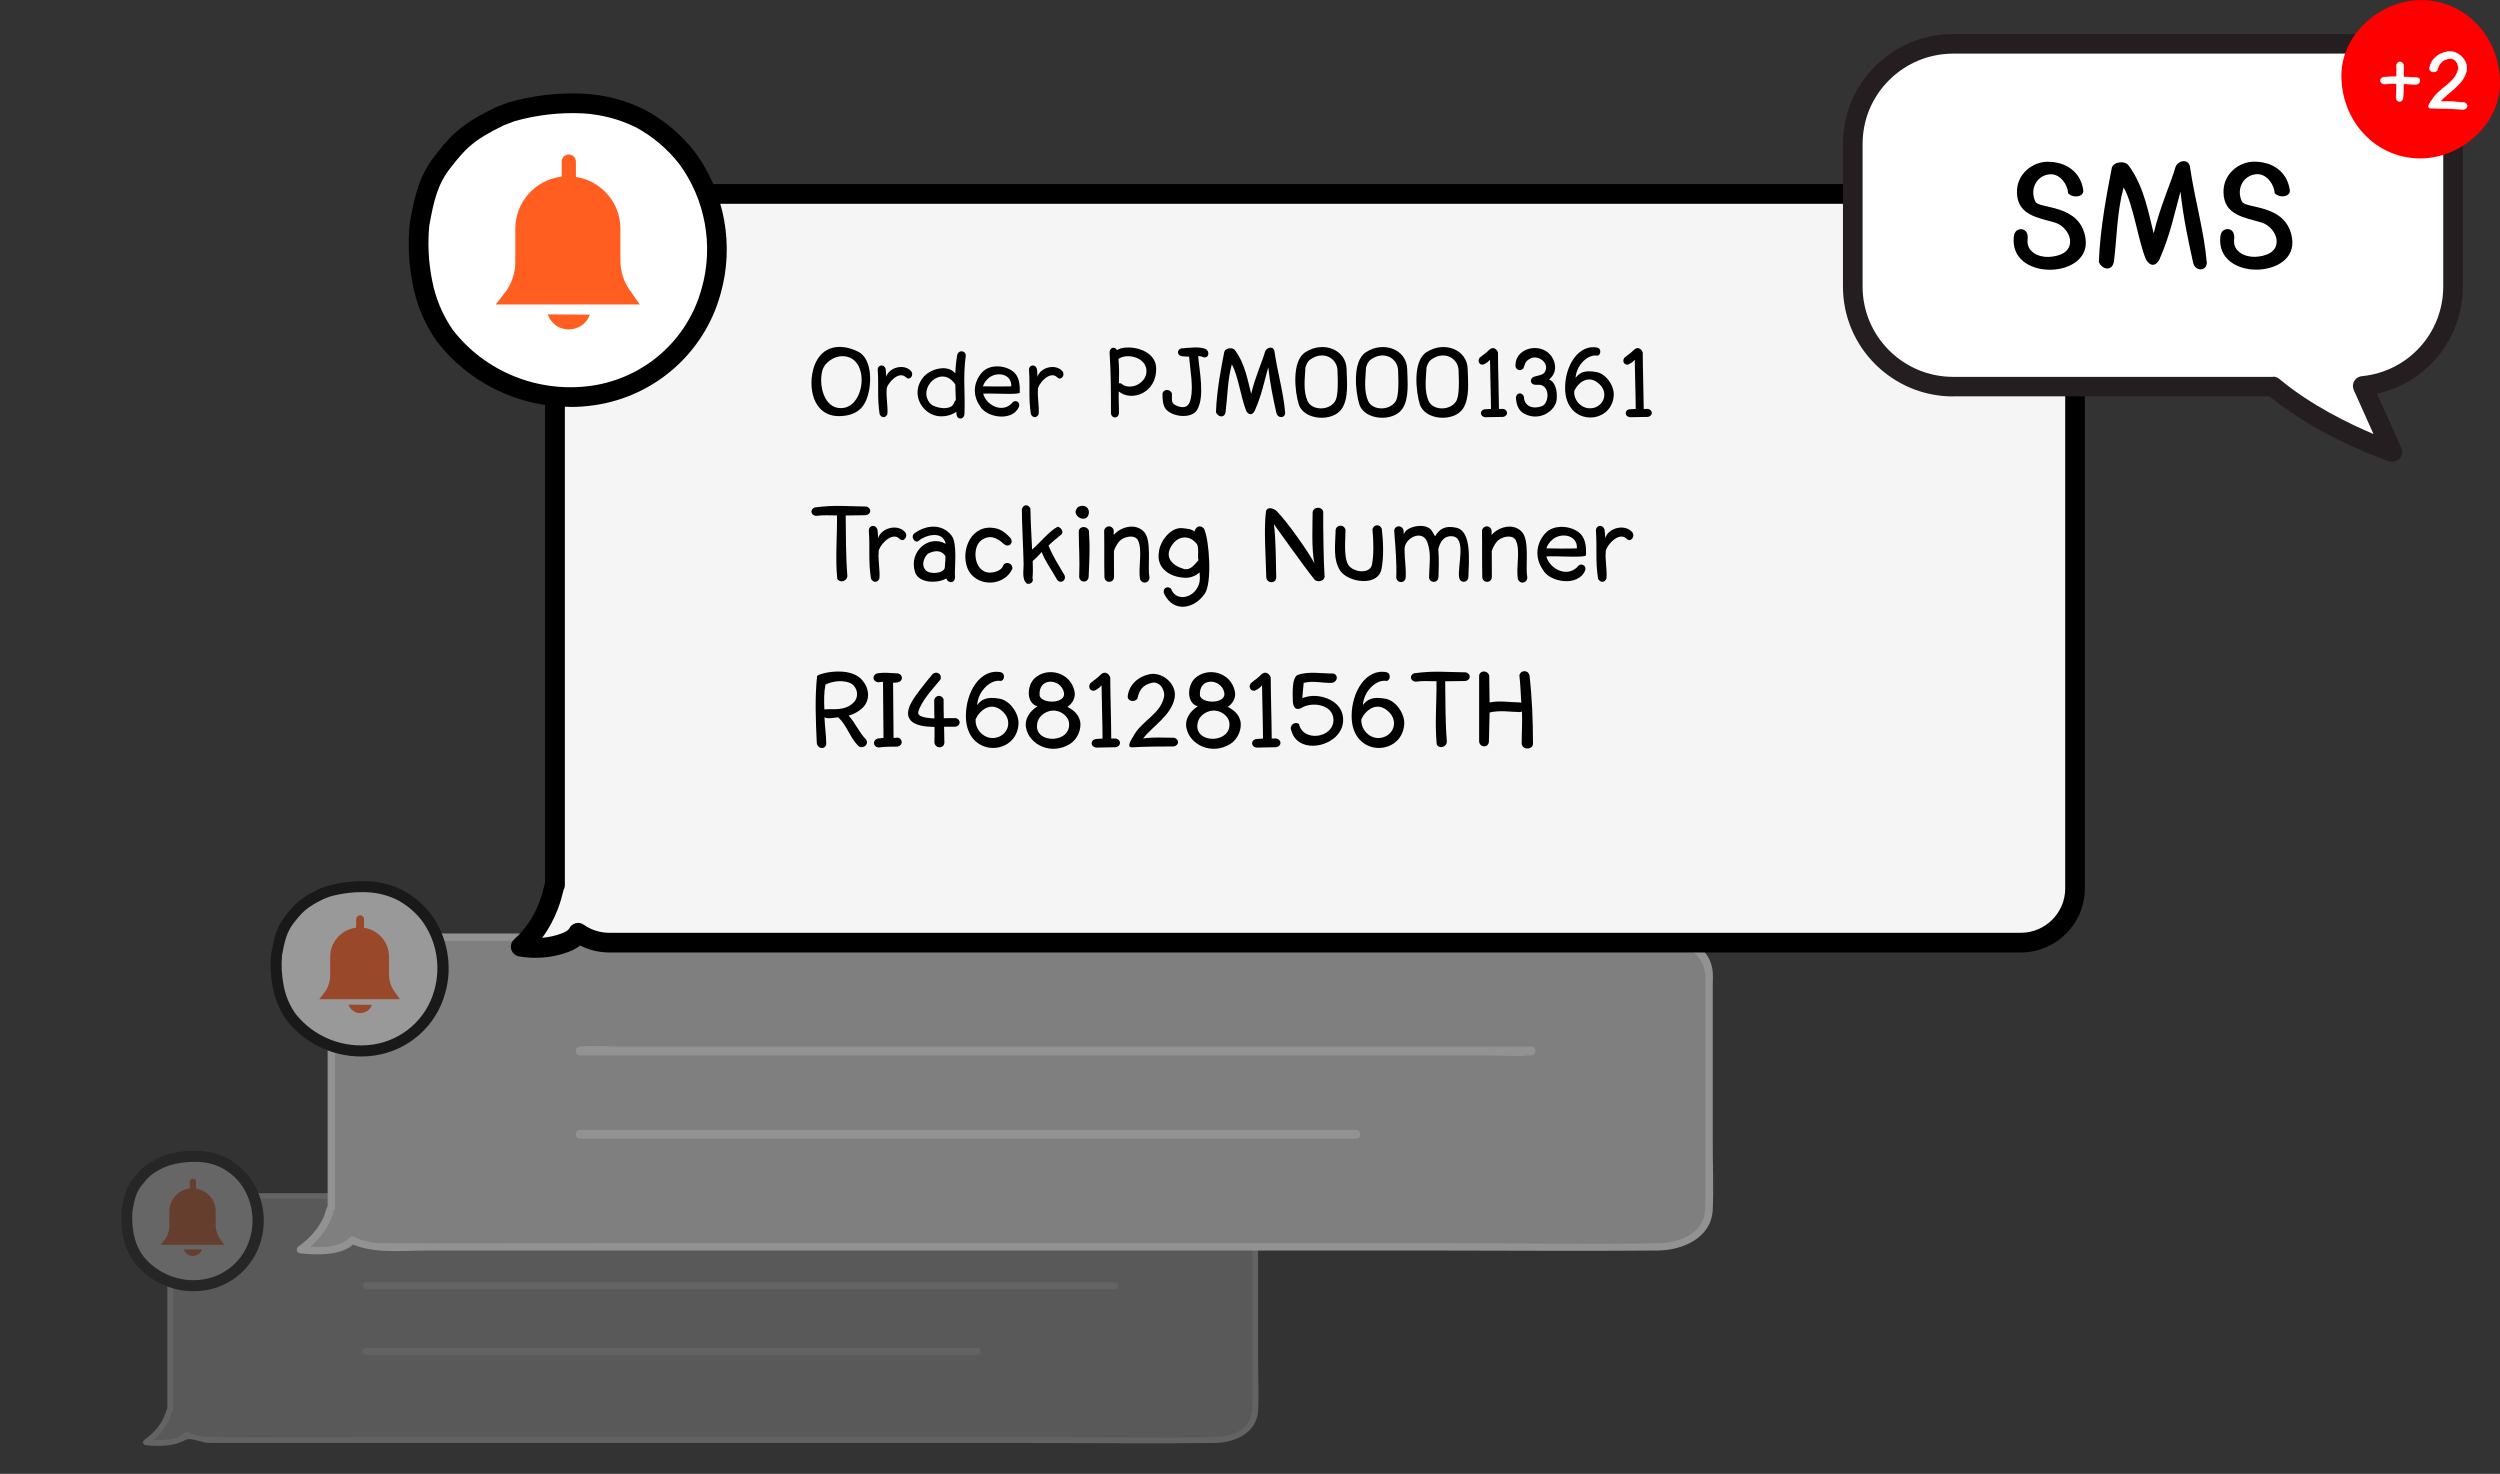 <svg width="268" height="158" viewBox="0 0 268 158" fill="none" xmlns="http://www.w3.org/2000/svg">
<rect x="0" y="0" width="268" height="158" fill="#333333" stroke="none"/>
<g clip-path="url(#clip0_4423_100743)">
<g opacity="0.5">
<g opacity="0.5">
<path d="M130.391 128.23H22.415C20.119 128.23 18.258 129.622 18.258 131.342V151.077C18.152 150.951 18.014 153.007 15.645 154.611C16.766 154.758 17.93 154.674 18.998 154.389C19.41 154.273 19.844 154.094 20.024 153.809C20.701 154.168 21.526 154.379 22.415 154.379H130.391C132.687 154.379 134.549 152.986 134.549 151.267V131.342C134.549 129.622 132.687 128.23 130.391 128.23Z" fill="#CCCCCC"/>
<path d="M130.391 127.914H23.071C22.034 127.914 21.008 127.966 20.045 128.431C17.877 129.464 17.94 131.268 17.94 133.293V151.077L18.257 150.761H18.236C18.131 150.761 18.014 150.824 17.961 150.919C17.792 151.204 17.739 151.563 17.602 151.858C17.147 152.892 16.396 153.683 15.486 154.337C15.221 154.527 15.327 154.896 15.645 154.927C16.882 155.054 18.363 155.064 19.527 154.537C19.876 154.379 19.95 154.273 20.288 154.273C20.934 154.273 21.717 154.664 22.415 154.685C22.521 154.685 22.616 154.685 22.722 154.685C23.526 154.685 24.33 154.685 25.134 154.685H35.818C47.899 154.685 59.969 154.685 72.05 154.685H110.398C116.999 154.685 123.61 154.769 130.222 154.685C132.338 154.664 134.729 153.63 134.866 151.246C134.972 149.347 134.866 147.407 134.866 145.508V132.344C134.866 131.69 134.919 131.004 134.686 130.382C134.041 128.652 132.073 127.977 130.391 127.914C129.989 127.903 129.989 128.525 130.391 128.547C132.274 128.61 134.168 129.517 134.242 131.584C134.274 132.376 134.242 133.177 134.242 133.968C134.242 136.932 134.242 139.896 134.242 142.86V150.371C134.242 151.32 134.242 152.164 133.491 152.913C132.645 153.757 131.449 154.01 130.296 154.052C124.404 154.221 118.48 154.052 112.577 154.052H40.843C34.76 154.052 28.667 154.136 22.573 154.052C21.738 154.041 20.944 153.894 20.172 153.524C20.045 153.461 19.897 153.472 19.791 153.577C18.818 154.537 16.882 154.411 15.634 154.284L15.793 154.875C16.618 154.273 17.348 153.598 17.855 152.712C18.014 152.427 18.162 152.143 18.279 151.837C18.321 151.731 18.384 151.605 18.405 151.489C18.48 151.13 18.564 151.394 18.247 151.373C18.416 151.383 18.564 151.214 18.564 151.056V137.228C18.564 135.308 18.469 133.357 18.564 131.426C18.67 129.253 20.881 128.536 22.743 128.525C28.984 128.473 35.215 128.525 41.456 128.525H124.086C126.033 128.525 128.17 128.768 130.116 128.525C130.201 128.515 130.296 128.525 130.391 128.525C130.793 128.525 130.793 127.893 130.391 127.893V127.914Z" fill="#F2F2F2"/>
<path d="M39.255 138.208H119.537C120.013 138.208 120.024 137.459 119.537 137.459H92.392C77.974 137.459 63.565 137.459 49.147 137.459H39.255C38.779 137.459 38.769 138.208 39.255 138.208Z" fill="#F2F2F2"/>
<path d="M39.255 145.244C46.618 145.244 53.981 145.244 61.344 145.244H104.738C105.214 145.244 105.224 144.495 104.738 144.495H39.255C38.779 144.495 38.769 145.244 39.255 145.244Z" fill="#F2F2F2"/>
<path d="M17.402 124.581C15.879 125.319 15.477 125.762 14.726 126.722C14.027 127.608 13.837 128.547 13.636 129.665C13.551 130.572 13.594 131.49 13.763 132.386C13.932 133.293 14.292 134.158 14.821 134.918C16.471 137.059 19.158 138.146 21.834 137.755C24.511 137.365 26.701 135.435 27.41 132.829C28.034 130.667 27.61 128.346 26.278 126.532C25.685 125.783 24.955 125.15 24.109 124.686C23.252 124.254 22.321 124.011 21.358 123.958C20.227 123.906 19.095 124.032 17.994 124.349L17.402 124.581Z" fill="white"/>
<path d="M20.755 138.42C18.269 138.42 15.888 137.27 14.344 135.276C13.752 134.411 13.36 133.483 13.18 132.492C13 131.542 12.947 130.572 13.043 129.602C13.275 128.283 13.498 127.313 14.259 126.353C15.095 125.287 15.56 124.813 17.147 124.043L17.793 123.8C18.998 123.463 20.194 123.325 21.389 123.378C22.437 123.431 23.442 123.695 24.372 124.169C25.303 124.686 26.097 125.361 26.742 126.173C28.181 128.125 28.646 130.677 27.98 132.987C27.208 135.804 24.827 137.913 21.918 138.335C21.527 138.388 21.146 138.42 20.755 138.42ZM17.634 125.119C16.238 125.804 15.909 126.163 15.18 127.081C14.587 127.829 14.407 128.631 14.206 129.76C14.132 130.561 14.175 131.426 14.333 132.27C14.492 133.104 14.809 133.884 15.296 134.58C16.798 136.521 19.284 137.523 21.728 137.165C24.172 136.806 26.171 135.044 26.816 132.671C27.387 130.699 26.996 128.536 25.779 126.891C25.25 126.205 24.584 125.646 23.812 125.214C23.05 124.823 22.204 124.602 21.326 124.56C20.257 124.507 19.189 124.633 18.163 124.929L17.644 125.129L17.634 125.119Z" fill="black"/>
<path d="M24.044 133.451L23.568 132.776C23.282 132.365 23.124 131.88 23.124 131.384V129.865C23.124 128.641 22.224 127.608 21.018 127.418V126.69C21.018 126.511 20.87 126.353 20.68 126.353C20.5 126.353 20.341 126.5 20.341 126.69V127.407C19.093 127.555 18.152 128.61 18.152 129.865V131.437C18.152 131.975 17.972 132.502 17.633 132.924L17.221 133.441H24.033L24.044 133.451Z" fill="#FF5E20"/>
<path d="M20.278 134.559C20.659 134.707 21.082 134.633 21.389 134.369C21.516 134.253 21.611 134.105 21.674 133.937H19.686C19.781 134.211 19.992 134.432 20.278 134.559Z" fill="#FF5E20"/>
</g>
<path d="M177.913 100.471H40.802C37.883 100.471 35.513 102.243 35.513 104.416V129.478C35.376 129.32 35.206 131.936 32.191 133.972C33.609 134.162 35.1 134.056 36.455 133.687C36.983 133.539 37.534 133.318 37.756 132.949C38.613 133.402 39.66 133.666 40.792 133.666H177.902C180.822 133.666 183.191 131.894 183.191 129.721V104.416C183.191 102.233 180.822 100.471 177.902 100.471H177.913Z" fill="#CCCCCC"/>
<path d="M177.914 100.07H41.755C40.444 100.07 39.174 100.112 37.937 100.661C36.329 101.378 35.197 102.718 35.123 104.5C35.091 105.302 35.123 106.114 35.123 106.916V129.468L35.63 129.078H35.609C35.482 129.035 35.303 129.078 35.218 129.172C34.943 129.499 34.879 130.027 34.721 130.407C34.139 131.736 33.176 132.78 32.002 133.613C31.663 133.856 31.801 134.309 32.203 134.362C33.948 134.552 36.752 134.647 38.053 133.223L37.566 133.286C39.968 134.436 43.067 134.056 45.67 134.056H153.339C161.453 134.056 169.578 134.13 177.702 134.056C180.378 134.035 183.467 132.706 183.605 129.679C183.711 127.274 183.605 124.848 183.605 122.432V105.861C183.605 105.154 183.679 104.384 183.531 103.688C182.991 101.188 180.209 100.123 177.924 100.06C177.406 100.049 177.406 100.84 177.924 100.861C180.273 100.925 182.748 102.106 182.811 104.69C182.833 105.661 182.811 106.631 182.811 107.602V128.571C182.811 129.721 182.854 130.734 181.997 131.672C180.939 132.843 179.331 133.233 177.808 133.265C170.35 133.434 162.86 133.265 155.402 133.265H64.341C56.566 133.265 48.79 133.339 41.015 133.265C39.947 133.265 38.931 133.065 37.968 132.601C37.81 132.527 37.609 132.527 37.482 132.664C36.339 133.909 33.726 133.729 32.203 133.571L32.404 134.32C33.451 133.571 34.361 132.706 35.017 131.599C35.228 131.24 35.408 130.871 35.556 130.48C35.609 130.343 35.747 130.122 35.736 129.974C35.715 129.531 36.106 130.08 35.408 129.869C35.662 129.942 35.916 129.742 35.916 129.478C35.916 123.55 35.916 117.633 35.916 111.705C35.916 109.321 35.831 106.926 35.916 104.543C36.011 101.811 38.878 100.872 41.216 100.872C49.129 100.84 57.042 100.872 64.965 100.872H169.948C172.487 100.872 175.057 100.998 177.596 100.872C177.702 100.872 177.808 100.872 177.924 100.872C178.442 100.872 178.442 100.07 177.924 100.07H177.914Z" fill="#F2F2F2"/>
<path d="M62.193 113.139H159.971C161.262 113.139 162.679 113.308 163.959 113.139C164.012 113.139 164.076 113.139 164.139 113.139C164.753 113.139 164.753 112.19 164.139 112.19H66.361C65.07 112.19 63.652 112.021 62.372 112.19C62.319 112.19 62.256 112.19 62.193 112.19C61.579 112.19 61.579 113.139 62.193 113.139Z" fill="#F2F2F2"/>
<path d="M62.193 122.073H145.351C145.965 122.073 145.965 121.124 145.351 121.124H62.193C61.579 121.124 61.579 122.073 62.193 122.073Z" fill="#F2F2F2"/>
<path d="M34.446 95.841C32.51 96.78 32.013 97.339 31.04 98.562C30.151 99.691 29.908 100.883 29.654 102.296C29.548 103.446 29.601 104.617 29.823 105.756C30.035 106.906 30.49 108.003 31.156 108.973C33.251 111.695 36.657 113.066 40.063 112.57C43.459 112.074 46.241 109.617 47.141 106.315C47.923 103.573 47.395 100.619 45.702 98.32C44.951 97.36 44.02 96.569 42.952 95.978C41.862 95.429 40.677 95.113 39.461 95.05C38.022 94.986 36.583 95.145 35.197 95.535L34.436 95.82L34.446 95.841Z" fill="white"/>
<path d="M38.698 113.255C35.588 113.255 32.615 111.821 30.69 109.321C29.949 108.256 29.473 107.095 29.241 105.851C29.008 104.659 28.955 103.435 29.071 102.233C29.357 100.598 29.632 99.385 30.584 98.193C31.557 96.959 32.118 96.315 34.191 95.303L34.234 95.281L34.995 94.997C36.498 94.575 37.989 94.395 39.502 94.469C40.814 94.533 42.062 94.87 43.226 95.461C44.389 96.104 45.373 96.938 46.177 97.961C47.975 100.397 48.557 103.583 47.721 106.473C46.759 109.996 43.786 112.623 40.158 113.15C39.671 113.224 39.184 113.255 38.709 113.255H38.698ZM34.678 96.379C32.848 97.275 32.414 97.771 31.504 98.921C30.732 99.902 30.499 100.935 30.235 102.391C30.14 103.446 30.193 104.553 30.404 105.629C30.605 106.716 31.018 107.718 31.642 108.625C33.588 111.146 36.794 112.433 39.967 111.979C43.13 111.515 45.722 109.237 46.558 106.157C47.288 103.604 46.791 100.809 45.214 98.678C44.527 97.792 43.659 97.054 42.654 96.505C41.66 95.999 40.56 95.714 39.428 95.651C38.042 95.587 36.677 95.746 35.355 96.115L34.678 96.379Z" fill="black"/>
<path d="M42.865 107.106L42.262 106.252C41.892 105.735 41.702 105.123 41.702 104.49V102.56C41.702 101.009 40.57 99.691 39.025 99.459V98.541C39.025 98.309 38.835 98.119 38.602 98.119C38.37 98.119 38.179 98.309 38.179 98.541V99.448C36.592 99.638 35.397 100.978 35.397 102.57V104.564C35.397 105.25 35.164 105.914 34.741 106.452L34.223 107.117H42.865V107.106Z" fill="#FF5E20"/>
<path d="M38.094 108.509C38.57 108.699 39.12 108.604 39.512 108.266C39.67 108.119 39.797 107.929 39.871 107.718L37.353 107.697C37.48 108.055 37.745 108.351 38.105 108.498L38.094 108.509Z" fill="#FF5E20"/>
</g>
<path d="M215.561 20.79H66.37C62.573 20.79 59.494 23.849 59.494 27.636V94.89C59.346 94.658 59.156 98.498 55.834 101.494C57.4 101.768 59.039 101.62 60.531 101.072C61.113 100.861 61.716 100.523 61.97 99.985C62.922 100.65 64.075 101.04 65.323 101.04H216.619C219.835 101.04 222.448 98.445 222.448 95.239V27.636C222.448 23.86 219.37 20.79 215.572 20.79H215.561Z" fill="#F5F5F5"/>
<path d="M57.389 102.675C56.807 102.675 56.225 102.622 55.644 102.527C55.242 102.454 54.924 102.169 54.808 101.778C54.692 101.388 54.808 100.977 55.115 100.703C57.463 98.593 58.087 95.998 58.32 95.028C58.352 94.901 58.384 94.764 58.426 94.627V27.636C58.426 23.279 61.991 19.735 66.36 19.735H215.561C219.941 19.735 223.495 23.279 223.495 27.636V95.249C223.495 99.025 220.406 102.105 216.609 102.105H65.323C64.223 102.105 63.165 101.852 62.192 101.357C61.843 101.641 61.409 101.873 60.891 102.063C59.769 102.475 58.574 102.675 57.389 102.675ZM60.404 95.418C60.404 95.418 60.394 95.481 60.383 95.523C60.193 96.336 59.674 98.435 58.119 100.534C58.817 100.471 59.505 100.323 60.171 100.08C60.7 99.89 60.954 99.679 61.018 99.542C61.155 99.257 61.398 99.057 61.705 98.973C62.012 98.888 62.329 98.952 62.583 99.131C63.387 99.701 64.339 99.996 65.323 99.996H216.619C219.253 99.996 221.39 97.865 221.39 95.249V27.636C221.39 24.45 218.777 21.845 215.572 21.845H66.371C63.155 21.845 60.552 24.44 60.552 27.636V94.891C60.552 95.08 60.499 95.27 60.404 95.418Z" fill="black"/>
<path d="M92.012 37.709C93.557 38.49 93.514 41.443 92.816 42.983C92.488 43.722 91.801 44.566 90.013 44.608C87.104 44.66 86.543 41.412 87.284 39.249C88.098 36.981 90.161 36.781 92.012 37.709ZM88.215 39.545C87.728 40.926 88.183 43.447 89.801 43.722C92.784 44.228 93.451 38.131 90.267 38.184C89.272 38.195 88.415 38.975 88.215 39.545Z" fill="black"/>
<path d="M95.049 41.791C94.985 42.551 95.186 43.468 95.133 44.376C94.964 44.819 94.509 44.84 94.297 44.407C94.022 42.603 94.213 41.401 94.096 39.734C94.012 39.112 94.773 38.954 94.943 39.566C94.996 39.903 94.974 40.061 94.996 40.399C95.302 39.376 96.931 38.943 97.683 39.798C98.01 40.241 97.513 40.842 97.122 40.452C96.307 39.629 94.964 41.285 95.049 41.781V41.791Z" fill="black"/>
<path d="M103.523 38.205C103.216 40.473 103.491 42.245 103.385 44.407C103.322 45.03 102.581 45.019 102.539 44.407C102.539 44.249 102.528 44.302 102.518 44.144C101.798 44.661 100.666 44.808 99.831 44.386C98.466 43.701 97.81 41.929 98.931 40.494C99.64 39.577 101.544 38.975 102.412 40.03C102.433 39.376 102.496 38.712 102.613 38.047C102.772 37.446 103.597 37.572 103.523 38.205ZM102.465 42.899C102.454 42.319 102.412 41.792 102.412 41.222C100.941 38.996 98.265 41.612 99.725 43.258C100.18 43.764 101.957 44.07 102.253 43.226C102.306 43.078 102.37 42.962 102.465 42.899Z" fill="black"/>
<path d="M105.279 39.924C106.104 38.964 107.934 39.154 108.738 39.945C109.341 40.526 109.32 41.443 109.32 42.076C109.309 42.361 106.337 42.129 105.395 42.203C105.712 43.405 107.363 44.312 108.442 43.268C108.759 42.741 109.447 43.057 109.214 43.648C108.484 45.241 105.702 44.755 105.046 43.521C104.242 42.361 104.337 40.979 105.279 39.914V39.924ZM105.384 41.412C105.384 41.412 105.395 41.412 105.406 41.412C106.009 41.433 107.638 41.443 108.41 41.412C108.41 41.348 108.399 41.106 108.378 41.032C108.124 39.977 106.749 39.914 106.019 40.494C105.67 40.779 105.458 41.095 105.374 41.422L105.384 41.412Z" fill="black"/>
<path d="M111.265 41.791C111.202 42.551 111.403 43.468 111.35 44.376C111.181 44.819 110.726 44.84 110.514 44.407C110.239 42.603 110.43 41.401 110.313 39.734C110.229 39.112 110.99 38.954 111.159 39.566C111.212 39.903 111.191 40.061 111.212 40.399C111.519 39.376 113.148 38.943 113.899 39.798C114.227 40.241 113.73 40.842 113.339 40.452C112.524 39.629 111.181 41.285 111.265 41.781V41.791Z" fill="black"/>
<path d="M119.74 37.541C120.597 36.887 123.887 37.256 123.94 39.471C124.003 42.171 121.274 43.089 119.93 41.961C119.899 42.794 119.962 43.448 119.952 44.27C119.92 44.893 119.169 44.925 119.095 44.302C119.095 41.992 119.095 39.946 118.947 37.826C118.915 37.256 119.507 37.077 119.74 37.53V37.541ZM119.952 41.085C120.015 41.085 120.1 41.085 120.184 41.106C121.062 41.929 122.903 41.159 122.903 39.777C122.903 38.311 120.819 37.804 119.899 38.48C119.983 39.418 119.973 40.146 119.952 41.085Z" fill="black"/>
<path d="M126.625 37.351C127.419 37.298 128.603 37.108 129.27 37.425C129.788 37.794 129.492 38.522 128.921 38.258C128.815 38.205 128.646 38.173 128.445 38.173C128.572 39.787 129.164 42.509 128.339 43.922C127.725 44.967 125.599 44.682 124.954 43.827C124.626 43.384 124.626 42.72 124.615 42.203C124.721 41.665 125.483 41.675 125.631 42.203C125.652 42.962 125.483 43.258 126.255 43.542C127.069 43.827 127.493 43.542 127.662 42.688C127.937 41.359 127.577 39.64 127.471 38.226C127.186 38.258 126.9 38.184 126.731 38.195C126.191 38.121 126.107 37.541 126.625 37.34V37.351Z" fill="black"/>
<path d="M133.587 44.017C133.068 42.794 132.719 40.209 132.053 39.059C131.587 40.737 131.598 42.467 131.386 44.133C131.302 44.819 130.625 44.776 130.35 44.207C130.424 41.844 130.953 39.197 131.249 37.688C131.418 37.266 132.19 37.214 132.402 37.562C133.513 39.038 133.809 41.064 134.126 42.224C134.549 40.399 135.396 38.553 135.607 37.72C135.724 37.277 136.443 37.024 136.612 37.604C136.951 39.946 137.585 42.055 137.765 44.218C137.818 44.84 136.972 44.903 136.824 44.249C136.443 42.551 136.147 41.085 135.956 39.365C135.533 40.884 135.237 42.403 134.496 44.059C134.084 44.755 133.661 44.207 133.587 44.028V44.017Z" fill="black"/>
<path d="M139.954 37.741C141.858 36.528 144.312 37.467 144.355 39.576C144.387 40.895 144.598 42.699 143.836 43.827C142.863 45.262 139.774 45.072 139.224 43.342C138.833 42.108 138.41 38.722 139.943 37.751L139.954 37.741ZM139.933 39.576C139.859 40.726 139.711 41.96 140.166 42.983C140.61 43.996 142.366 44.049 143.054 43.11C143.561 42.509 143.382 40.262 143.382 39.798C143.403 38.416 141.848 37.509 140.43 38.564C140.176 38.754 139.954 39.154 139.922 39.576H139.933Z" fill="black"/>
<path d="M146.45 37.741C148.354 36.528 150.809 37.467 150.851 39.576C150.883 40.895 151.094 42.699 150.333 43.827C149.359 45.262 146.27 45.072 145.72 43.342C145.329 42.108 144.906 38.722 146.44 37.751L146.45 37.741ZM146.429 39.576C146.355 40.726 146.207 41.96 146.662 42.983C147.106 43.996 148.862 44.049 149.55 43.11C150.057 42.509 149.878 40.262 149.878 39.798C149.899 38.416 148.344 37.509 146.926 38.564C146.672 38.754 146.45 39.154 146.418 39.576H146.429Z" fill="black"/>
<path d="M152.935 37.741C154.839 36.528 157.293 37.467 157.335 39.576C157.367 40.895 157.579 42.699 156.817 43.827C155.844 45.262 152.755 45.072 152.205 43.342C151.813 42.108 151.39 38.722 152.924 37.751L152.935 37.741ZM152.913 39.576C152.839 40.726 152.691 41.96 153.146 42.983C153.59 43.996 155.346 44.049 156.034 43.11C156.542 42.509 156.362 40.262 156.362 39.798C156.383 38.416 154.828 37.509 153.411 38.564C153.157 38.754 152.935 39.154 152.903 39.576H152.913Z" fill="black"/>
<path d="M159.251 43.87L159.833 43.838C159.822 42.034 159.748 40.367 159.727 38.564C159.388 38.912 159.621 38.712 159.208 38.986C158.764 39.302 158.309 38.849 158.595 38.374C159.187 37.868 159.156 37.984 159.706 37.446C160.065 37.161 160.446 37.382 160.584 37.794C160.594 39.893 160.668 41.739 160.689 43.838H161.176C161.705 43.986 161.673 44.587 161.144 44.692L159.208 44.724C158.584 44.639 158.616 43.891 159.24 43.87H159.251Z" fill="black"/>
<path d="M164.348 41.19C164.221 41.138 164.147 41.022 164.116 40.895C164.116 40.895 164.116 40.874 164.116 40.863C164.084 40.694 164.19 40.536 164.327 40.441C164.571 40.294 165.364 40.252 165.576 39.925C166.231 38.922 164.814 37.92 163.968 38.479C163.449 38.806 163.544 38.901 163.312 39.481C162.963 39.903 162.36 39.597 162.465 39.059C162.539 37.161 165.438 36.623 166.422 38.363C166.813 39.059 166.908 39.967 166.062 40.684C166.781 40.969 166.951 41.992 166.877 42.815C166.771 44.028 165.047 45.241 163.386 44.344C162.772 44.017 162.529 43.331 162.508 42.583C162.613 42.045 163.216 42.024 163.365 42.551C163.396 43.585 164.37 43.891 165.29 43.542C166.009 43.258 166.179 41.644 165.269 41.296C164.973 41.19 164.549 41.317 164.359 41.19H164.348Z" fill="black"/>
<path d="M171.205 38.121C170.274 37.962 169.005 39.049 168.899 40.515C169.322 39.956 169.84 39.65 171.131 39.882C172.168 40.062 173.067 41.359 172.993 42.403C172.781 45.578 167.82 45.747 167.778 41.633C167.756 39.207 169.227 36.855 171.237 37.266C171.766 37.414 171.544 38.184 171.205 38.121ZM170.718 43.753C171.924 43.532 172.443 42.15 171.491 41.211C170.274 40.009 169.121 41.095 168.761 41.907C168.656 42.92 169.608 43.954 170.718 43.743V43.753Z" fill="black"/>
<path d="M174.768 43.87L175.35 43.838C175.34 42.034 175.266 40.367 175.244 38.564C174.906 38.912 175.139 38.712 174.726 38.986C174.282 39.302 173.827 38.849 174.112 38.374C174.705 37.868 174.673 37.984 175.223 37.446C175.583 37.161 175.964 37.382 176.101 37.794C176.112 39.893 176.186 41.739 176.207 43.838H176.694C177.223 43.986 177.191 44.587 176.662 44.692L174.726 44.724C174.102 44.639 174.134 43.891 174.758 43.87H174.768Z" fill="black"/>
<path d="M87.358 54.396C89.527 54.111 90.701 54.28 92.88 54.301C93.452 54.47 93.42 55.113 92.838 55.23C91.96 55.23 91.526 55.261 90.659 55.261C90.691 57.455 90.659 59.544 90.839 61.727C90.817 62.318 90.013 62.56 89.749 62.022C89.537 59.776 89.749 57.508 89.728 55.251C88.786 55.261 88.416 55.187 87.475 55.303C86.893 55.23 86.798 54.597 87.358 54.386V54.396Z" fill="black"/>
<path d="M94.192 59.196C94.118 60.019 94.34 61.01 94.277 62.002C94.097 62.476 93.6 62.497 93.367 62.033C93.071 60.082 93.272 58.774 93.145 56.981C93.06 56.306 93.875 56.137 94.065 56.791C94.118 57.16 94.108 57.329 94.129 57.698C94.467 56.59 96.223 56.116 97.038 57.055C97.387 57.529 96.847 58.183 96.435 57.761C95.557 56.875 94.097 58.668 94.192 59.206V59.196Z" fill="black"/>
<path d="M98.012 57.181C99.218 56.295 100.931 56.063 102 57.402C102.656 58.225 102.317 60.757 102.37 61.864C102.402 62.518 101.63 62.603 101.45 62.001C100.593 62.55 98.477 62.581 98.086 61.316C97.398 59.09 99.588 57.276 101.386 58.299C101.037 56.791 99.175 57.413 98.541 57.919C98.16 58.373 97.536 57.582 98.012 57.181ZM101.365 59.628C101.016 59.111 100.477 58.89 99.546 59.312C99.27 59.438 98.636 60.409 99.197 61.094C99.63 61.622 101.132 61.495 101.28 60.873C101.291 60.514 101.365 59.987 101.355 59.628H101.365Z" fill="black"/>
<path d="M107.574 58.288C106.844 57.603 106.03 57.265 105.141 57.972C104.189 58.731 104.401 61.21 105.966 61.379C106.453 61.421 107.246 61.231 107.49 60.746L107.5 60.704C107.701 60.113 108.569 60.293 108.526 60.978C107.691 62.792 104.961 63.004 103.861 61.231C102.877 59.407 103.861 56.474 106.22 56.569C107.172 56.611 107.68 57.002 108.315 57.666C108.727 58.225 108.093 58.795 107.574 58.278V58.288Z" fill="black"/>
<path d="M110.461 54.597C110.483 56.031 110.578 57.466 110.641 58.911C111.466 58.215 112.503 56.896 113.392 56.464C113.899 56.611 114.037 57.17 113.709 57.35C113.392 57.624 112.693 58.162 112.408 58.489C112.873 59.67 113.466 60.546 114.132 61.696C114.323 62.339 113.55 62.645 113.254 62.033C112.736 61.084 112.048 60.198 111.667 59.175C111.371 59.523 111.054 59.85 110.705 60.145C110.726 60.757 110.747 61.358 110.684 61.97C110.821 62.286 110.578 62.645 110.123 62.582C109.509 62.191 109.742 61.147 109.731 60.472C109.689 58.499 109.562 56.58 109.541 54.618C109.657 54.038 110.303 54.006 110.472 54.575L110.461 54.597Z" fill="black"/>
<path d="M115.667 54.301C116.302 54.027 116.884 54.481 116.693 55.156C116.471 55.979 115.297 55.557 115.297 54.839C115.329 54.65 115.466 54.375 115.667 54.301ZM116.736 56.96C116.863 58.827 116.778 59.976 116.704 61.833C116.651 62.508 115.752 62.519 115.688 61.843C115.762 60.029 115.657 58.795 115.646 57.065C115.572 56.39 116.577 56.285 116.746 56.949L116.736 56.96Z" fill="black"/>
<path d="M119.413 59.048C119.413 59.966 119.413 60.925 119.423 61.854C119.391 62.529 118.482 62.56 118.397 61.896C118.355 60.187 118.397 58.573 118.365 56.875C118.482 56.295 119.222 56.263 119.391 56.833C119.391 57.044 119.391 57.149 119.391 57.35C120.142 56.485 121.666 56.042 122.597 56.97C123.517 57.856 122.999 60.683 123.21 61.78C123.327 62.444 122.523 62.729 122.226 62.117C121.973 60.873 122.523 59.037 121.994 57.93C121.676 57.255 120.396 57.487 119.92 58.109C119.709 58.394 119.539 58.7 119.413 59.059V59.048Z" fill="black"/>
<path d="M128.064 56.97C128.064 56.97 128.064 56.917 128.075 56.886C128.106 56.833 128.138 56.77 128.159 56.717C128.318 56.453 128.519 56.38 128.805 56.464C128.921 56.538 129.027 56.59 129.09 56.717C129.63 57.898 129.958 62.487 129.154 63.637C128.053 65.272 125.821 65.725 124.816 63.689C124.563 63.151 125.049 62.74 125.525 63.088C126.044 64.575 128.032 64.143 128.53 62.624C128.667 62.223 128.625 61.791 128.593 61.358C128.212 61.717 127.641 61.938 127.165 61.938C125.567 61.938 123.928 61.01 124.235 59.196C124.309 58.099 125.472 56.453 126.784 56.622C127.577 56.717 127.694 56.727 128.053 56.97H128.064ZM128.487 60.04C128.307 59.755 128.656 58.489 128.17 58.173C127.461 57.36 126.371 57.466 125.737 58.299C124.668 59.692 125.673 60.641 126.9 60.989C127.673 61.179 128.053 60.483 128.487 60.04Z" fill="black"/>
<path d="M140.897 62.107C139.765 60.704 136.771 56.474 136.56 56.189C136.771 57.635 136.782 60.514 136.813 61.906C136.782 62.581 135.83 62.581 135.745 61.906C135.713 60.082 135.459 56.632 135.713 54.829C135.819 54.259 136.57 54.481 136.898 54.829C138.083 56.052 140.23 59.122 140.907 60.377C140.579 59.006 140.706 55.989 140.717 54.881C140.833 54.301 141.69 54.27 141.849 54.839C141.838 56.59 141.881 60.208 141.997 61.801C141.976 62.328 141.193 62.455 140.897 62.117V62.107Z" fill="black"/>
<path d="M144.24 56.769C144.24 57.708 144.018 59.649 144.515 60.514C145.012 61.368 146.842 61.579 147.065 60.556C147.287 59.586 147.244 57.814 147.128 56.759C147.244 56.179 147.964 56.147 148.133 56.717C148.281 58.046 148.355 59.575 148.112 60.936C147.773 62.94 144.579 62.444 143.7 61.221C142.844 59.976 143.161 58.309 143.182 56.791C143.299 56.21 144.071 56.2 144.229 56.769H144.24Z" fill="black"/>
<path d="M154.185 58.9C154.28 59.944 154.227 61.126 154.206 61.854C154.174 62.529 153.275 62.56 153.19 61.896C153.211 60.62 153.465 59.333 153.01 58.13C152.482 56.675 150.514 57.687 150.567 58.921C150.567 60.071 150.736 60.651 150.694 61.875C150.662 62.55 149.784 62.581 149.678 61.927C149.742 60.303 149.594 58.742 149.467 57.012C149.382 56.337 150.271 56.189 150.461 56.843C150.493 57.054 150.461 57.107 150.482 57.318C150.651 56.39 152.947 55.957 153.508 56.928C153.624 57.117 153.74 57.297 153.846 57.487C154.312 56.696 154.915 56.316 156.099 56.569C157.792 56.917 157.464 60.103 157.411 61.843C157.379 62.518 156.501 62.55 156.417 61.885C156.226 60.736 157.242 57.624 155.676 57.487C154.671 57.402 154.312 58.309 154.185 58.89V58.9Z" fill="black"/>
<path d="M159.916 59.048C159.916 59.966 159.916 60.925 159.927 61.854C159.895 62.529 158.986 62.56 158.901 61.896C158.859 60.187 158.901 58.573 158.869 56.875C158.986 56.295 159.726 56.263 159.895 56.833C159.895 57.044 159.895 57.149 159.895 57.35C160.646 56.485 162.17 56.042 163.101 56.97C164.021 57.856 163.503 60.683 163.714 61.78C163.831 62.444 163.027 62.729 162.73 62.117C162.476 60.873 163.027 59.037 162.498 57.93C162.18 57.255 160.9 57.487 160.424 58.109C160.213 58.394 160.043 58.7 159.916 59.059V59.048Z" fill="black"/>
<path d="M165.652 57.181C166.54 56.147 168.529 56.348 169.397 57.202C170.052 57.835 170.031 58.826 170.021 59.512C170.01 59.828 166.784 59.575 165.768 59.649C166.117 60.957 167.894 61.928 169.069 60.809C169.418 60.24 170.158 60.588 169.904 61.21C169.111 62.93 166.096 62.413 165.398 61.073C164.53 59.818 164.626 58.32 165.652 57.17V57.181ZM165.768 58.784C165.768 58.784 165.779 58.784 165.789 58.784C166.434 58.805 168.212 58.826 169.047 58.784C169.047 58.71 169.037 58.447 169.016 58.383C168.741 57.244 167.249 57.17 166.466 57.803C166.085 58.12 165.863 58.457 165.768 58.805V58.784Z" fill="black"/>
<path d="M172.135 59.196C172.061 60.019 172.284 61.01 172.22 62.002C172.04 62.476 171.543 62.497 171.31 62.033C171.014 60.082 171.215 58.774 171.088 56.981C171.004 56.306 171.818 56.137 172.009 56.791C172.061 57.16 172.051 57.329 172.072 57.698C172.411 56.59 174.167 56.116 174.981 57.055C175.33 57.529 174.791 58.183 174.378 57.761C173.5 56.875 172.04 58.668 172.135 59.206V59.196Z" fill="black"/>
<path d="M89.833 76.895C89.473 76.927 88.701 77.096 88.383 76.895C88.426 77.929 88.553 78.678 88.574 79.711C88.542 80.386 87.643 80.323 87.558 79.648C87.453 77.212 87.336 74.912 87.59 72.486C87.643 72.212 90.922 71.368 92.319 72.792C93.207 73.699 93.387 75.102 92.35 75.988C91.938 76.347 91.43 76.589 90.975 76.716C91.684 77.486 92.086 78.509 92.826 79.258C93.228 79.806 92.446 80.408 91.97 79.922C91.102 79.036 90.785 77.76 89.875 76.916C89.875 76.916 89.865 76.916 89.854 76.906L89.833 76.895ZM88.489 73.393C88.32 74.248 88.331 75.123 88.373 76.051C89.314 75.956 90.499 76.252 91.462 75.355C92.224 74.648 91.843 73.499 91.092 73.203C90.023 72.781 88.807 73.203 88.489 73.393Z" fill="black"/>
<path d="M94.066 79.174C94.277 79.142 94.499 79.121 94.711 79.1L94.658 73.098C94.478 73.098 94.309 73.119 94.129 73.14C93.547 73.066 93.452 72.402 94.013 72.191C94.774 72.053 95.525 72.159 96.276 72.191C96.848 72.359 96.816 73.034 96.234 73.15C96.022 73.15 95.948 73.203 95.737 73.193L95.79 79.11L96.255 79.068C96.826 79.237 96.795 79.922 96.213 80.038C95.536 80.038 94.859 80.038 94.182 80.133C93.589 80.06 93.505 79.385 94.066 79.174Z" fill="black"/>
<path d="M101.154 74.996C101.154 75.672 101.154 76.336 101.175 76.99C101.63 76.99 102.063 76.98 102.465 76.98C103.037 77.148 103.005 77.792 102.423 77.908C102.021 77.908 101.608 77.908 101.206 77.908C101.217 78.425 101.228 79.089 101.238 79.606C101.206 80.281 100.265 80.281 100.17 79.606C100.17 79.079 100.201 78.446 100.18 77.929C99.281 77.908 98.033 77.823 97.546 77.127C96.848 76.167 98.117 74.627 98.678 73.878C99.091 73.319 99.546 72.792 99.979 72.254C100.445 71.885 101.027 72.286 100.815 72.845C100.106 73.731 98.752 75.123 98.445 76.315C98.255 76.959 99.789 76.98 100.17 77.022C100.149 76.378 100.149 75.703 100.149 75.049C100.265 74.469 100.995 74.438 101.164 75.007L101.154 74.996Z" fill="black"/>
<path d="M107.246 72.992C106.23 72.823 104.866 74.005 104.749 75.587C105.204 74.986 105.765 74.648 107.161 74.901C108.282 75.102 109.256 76.505 109.182 77.633C108.959 81.072 103.575 81.251 103.543 76.8C103.522 74.174 105.109 71.621 107.288 72.064C107.859 72.233 107.627 73.056 107.246 72.992ZM106.717 79.089C108.029 78.847 108.579 77.359 107.552 76.336C106.241 75.028 104.982 76.21 104.59 77.096C104.485 78.192 105.511 79.311 106.706 79.089H106.717Z" fill="black"/>
<path d="M115.784 77.264C115.964 78.171 115.519 79.226 114.715 79.743C112.737 80.988 110.367 79.88 109.997 78.045C109.807 77.053 110.389 76.252 111.214 75.714C110.008 75.397 110.04 73.509 110.928 72.697C112.272 71.463 114.768 72.032 115.191 74.132C115.329 74.775 114.969 75.418 114.43 75.777C114.472 75.798 114.525 75.819 114.567 75.851C115.128 76.178 115.604 76.568 115.773 77.275L115.784 77.264ZM112.779 76.178C111.986 76.262 111.161 76.853 111.161 77.855C111.161 79.764 114.842 79.648 114.599 77.486C114.504 76.684 113.573 76.094 112.779 76.178ZM111.446 74.596C111.732 75.492 114.345 75.45 114.049 74.216C113.71 72.718 111.267 72.549 111.446 74.596Z" fill="black"/>
<path d="M117.56 79.216L118.194 79.174C118.184 77.222 118.11 75.418 118.088 73.467C117.718 73.847 117.972 73.625 117.528 73.931C117.041 74.279 116.555 73.784 116.861 73.267C117.507 72.718 117.464 72.845 118.067 72.254C118.459 71.948 118.861 72.18 119.019 72.634C119.03 74.902 119.115 76.906 119.125 79.174H119.654C120.225 79.342 120.194 79.986 119.612 80.102L117.517 80.144C116.84 80.06 116.872 79.248 117.56 79.216Z" fill="black"/>
<path d="M121.442 79.026C122.31 77.264 124.351 76.642 124.774 74.744C124.944 73.984 124.319 72.982 123.452 73.204C122.479 73.436 122.119 73.995 121.929 74.902C121.548 75.366 120.786 75.134 120.903 74.554C121.061 73.425 121.96 72.539 123.24 72.275C124.605 71.99 126.245 73.351 125.906 74.881C125.525 76.727 123.547 77.845 122.542 79.163C123.759 78.994 124.647 79.089 125.875 79.089C126.446 79.258 126.414 79.902 125.832 80.018C124.404 80.018 122.838 80.028 121.389 80.112C120.67 80.155 121.315 79.258 121.432 79.016L121.442 79.026Z" fill="black"/>
<path d="M132.973 77.264C133.153 78.171 132.709 79.226 131.905 79.743C129.927 80.988 127.557 79.88 127.187 78.045C126.996 77.053 127.578 76.252 128.403 75.714C127.197 75.397 127.229 73.509 128.118 72.697C129.461 71.463 131.958 72.032 132.381 74.132C132.518 74.775 132.159 75.418 131.619 75.777C131.661 75.798 131.714 75.819 131.757 75.851C132.317 76.178 132.793 76.568 132.963 77.275L132.973 77.264ZM129.969 76.178C129.175 76.262 128.35 76.853 128.35 77.855C128.35 79.764 132.032 79.648 131.788 77.486C131.693 76.684 130.762 76.094 129.969 76.178ZM128.636 74.596C128.922 75.492 131.534 75.45 131.238 74.216C130.9 72.718 128.456 72.549 128.636 74.596Z" fill="black"/>
<path d="M134.761 79.216L135.395 79.174C135.385 77.222 135.311 75.418 135.29 73.467C134.919 73.847 135.173 73.625 134.729 73.931C134.242 74.279 133.756 73.784 134.063 73.267C134.708 72.718 134.666 72.845 135.269 72.254C135.66 71.948 136.062 72.18 136.221 72.634C136.231 74.902 136.316 76.906 136.326 79.174H136.855C137.427 79.342 137.395 79.986 136.813 80.102L134.718 80.144C134.041 80.06 134.073 79.248 134.761 79.216Z" fill="black"/>
<path d="M138.59 75.092C138.569 74.353 138.484 72.581 139.129 72.349C140.272 71.938 141.7 72.212 142.938 72.201C143.509 72.37 143.382 73.088 142.8 73.204C141.573 73.225 140.833 72.95 139.754 73.204C139.711 73.815 139.648 74.237 139.605 74.838C140.293 74.585 140.981 74.511 141.848 74.733C143.128 75.081 144.017 75.957 143.985 77.233C143.922 80.007 139.172 81.115 138.431 78.319C138.177 77.781 138.78 77.275 139.256 77.623C139.69 79.606 143.001 79.11 142.948 77.138C142.906 75.503 140.6 75.165 139.479 75.914C138.749 76.231 138.6 75.598 138.59 75.092Z" fill="black"/>
<path d="M148.597 72.992C147.582 72.823 146.217 74.005 146.101 75.587C146.556 74.986 147.116 74.648 148.513 74.901C149.634 75.102 150.607 76.505 150.533 77.633C150.311 81.072 144.926 81.251 144.895 76.8C144.874 74.174 146.46 71.621 148.64 72.064C149.211 72.233 148.978 73.056 148.597 72.992ZM148.068 79.089C149.38 78.847 149.93 77.359 148.904 76.336C147.592 75.028 146.333 76.21 145.942 77.096C145.836 78.192 146.862 79.311 148.058 79.089H148.068Z" fill="black"/>
<path d="M151.624 72.17C153.793 71.885 154.967 72.054 157.146 72.075C157.717 72.243 157.685 72.887 157.104 73.003C156.226 73.003 155.792 73.034 154.924 73.034C154.956 75.228 154.924 77.317 155.104 79.501C155.083 80.091 154.279 80.334 154.015 79.796C153.803 77.549 154.015 75.281 153.994 73.024C153.052 73.034 152.682 72.961 151.74 73.077C151.158 73.003 151.063 72.37 151.624 72.159V72.17Z" fill="black"/>
<path d="M163.958 72.36C164.243 74.838 164.328 77.233 164.338 79.733C164.307 80.408 163.207 80.408 163.122 79.733C163.122 78.552 163.207 77.454 163.154 76.273C163.101 76.294 163.037 76.315 162.963 76.336C161.81 76.315 160.805 76.115 159.684 76.379L159.61 79.501C159.578 80.176 158.647 80.176 158.562 79.501V72.402C158.679 71.822 159.483 71.853 159.642 72.423L159.684 75.303C160.837 75.081 161.8 75.292 162.974 75.303C163.016 75.324 163.048 75.324 163.08 75.345C163.016 74.311 162.995 73.436 162.879 72.402C162.995 71.822 163.788 71.79 163.947 72.36H163.958Z" fill="black"/>
<path d="M53.529 12.489C50.069 14.177 49.17 15.168 47.446 17.352C45.859 19.366 45.425 21.497 44.971 24.029C44.77 26.096 44.875 28.174 45.267 30.21C45.648 32.267 46.462 34.228 47.658 35.958C51.402 40.81 57.485 43.279 63.568 42.393C69.64 41.507 74.612 37.119 76.22 31.222C77.627 26.317 76.675 21.043 73.639 16.94C72.306 15.231 70.635 13.807 68.73 12.763C66.794 11.782 64.668 11.223 62.499 11.107C59.929 10.991 57.358 11.286 54.872 11.983L53.518 12.499L53.529 12.489Z" fill="white"/>
<path d="M61.134 43.617C55.58 43.617 50.259 41.053 46.821 36.591C45.499 34.682 44.642 32.615 44.229 30.4C43.817 28.269 43.711 26.096 43.923 23.923C44.441 21.012 44.928 18.839 46.62 16.698C48.355 14.483 49.36 13.343 53.063 11.54L53.147 11.498L54.501 10.981C57.178 10.221 59.865 9.915 62.552 10.042C64.889 10.168 67.132 10.759 69.216 11.814C71.29 12.953 73.056 14.451 74.484 16.286C77.7 20.643 78.726 26.328 77.245 31.507C75.521 37.804 70.221 42.488 63.726 43.437C62.858 43.564 61.991 43.627 61.134 43.627V43.617ZM53.951 13.46C50.682 15.052 49.889 15.959 48.281 18.006C46.895 19.767 46.483 21.603 46.017 24.208C45.837 26.085 45.932 28.069 46.313 30.009C46.673 31.94 47.424 33.743 48.535 35.357C52.015 39.861 57.728 42.171 63.43 41.349C69.089 40.526 73.712 36.444 75.214 30.938C76.526 26.37 75.616 21.37 72.802 17.563C71.565 15.98 70.02 14.662 68.232 13.681C66.445 12.784 64.487 12.268 62.456 12.152C60.002 12.036 57.548 12.32 55.178 12.985L53.962 13.449L53.951 13.46Z" fill="black"/>
<path d="M68.592 32.636L67.513 31.106C66.857 30.178 66.508 29.081 66.508 27.953V24.514C66.508 21.74 64.477 19.387 61.737 18.965V17.32C61.737 16.898 61.399 16.561 60.975 16.561C60.552 16.561 60.214 16.898 60.214 17.32V18.934C57.379 19.271 55.242 21.666 55.242 24.514V28.079C55.242 29.303 54.829 30.495 54.068 31.454L53.137 32.636H68.592Z" fill="#FF5E20"/>
<path d="M60.056 35.136C60.912 35.484 61.886 35.315 62.584 34.703C62.88 34.44 63.092 34.102 63.229 33.733L58.723 33.701C58.945 34.345 59.431 34.872 60.056 35.146V35.136Z" fill="#FF5E20"/>
<path d="M209.361 4.704H252.215C258.15 4.694 262.963 9.483 262.974 15.411V30.716C262.974 36.275 258.732 40.853 253.294 41.38L256.457 48.447C256.457 48.447 249.126 46 243.668 41.433H209.372C203.437 41.443 198.624 36.644 198.613 30.727V15.421C198.613 9.504 203.416 4.704 209.351 4.694L209.361 4.704Z" fill="white"/>
<path d="M256.458 49.502C256.341 49.502 256.236 49.481 256.119 49.45C255.813 49.355 248.788 46.981 243.287 42.488H209.372V42.498C202.866 42.498 197.566 37.224 197.566 30.727V15.421C197.566 12.278 198.783 9.325 201.015 7.099C203.247 4.873 206.209 3.65 209.362 3.65H252.216V3.639C255.368 3.639 258.33 4.863 260.562 7.088C262.794 9.314 264.022 12.268 264.022 15.411V30.706C264.022 36.307 260.16 41.022 254.818 42.203L257.421 48.015C257.59 48.395 257.516 48.848 257.241 49.154C257.04 49.376 256.754 49.502 256.458 49.502ZM243.668 40.378C243.922 40.378 244.155 40.463 244.345 40.621C247.72 43.448 251.888 45.452 254.437 46.528L252.322 41.802C252.184 41.496 252.205 41.138 252.375 40.842C252.544 40.547 252.851 40.357 253.189 40.325C258.161 39.84 261.916 35.705 261.916 30.706V15.411C261.916 12.827 260.901 10.4 259.071 8.576C257.241 6.751 254.808 5.749 252.216 5.749H209.362C206.77 5.759 204.337 6.772 202.507 8.597C200.677 10.422 199.672 12.848 199.672 15.432V30.737C199.672 36.064 204.03 40.399 209.372 40.399H243.668V40.378Z" fill="#251E20"/>
<path d="M259.017 16.972C263.46 17.225 267.946 13.565 267.999 8.977C268.051 4.367 264.74 0.285 259.98 0.021C255.537 -0.232 251.052 3.428 250.999 8.017C250.946 12.626 254.257 16.708 259.017 16.972Z" fill="#FF0000"/>
<path d="M255.494 8.28C255.971 8.238 256.447 8.228 256.923 8.228C256.923 7.764 256.965 7.563 256.923 7.088C256.88 6.561 257.536 6.456 257.653 6.983C257.695 7.5 257.653 7.742 257.653 8.249C258.033 8.249 258.404 8.291 258.848 8.312C259.165 8.333 259.44 8.323 259.398 8.713C259.303 9.05 259.038 9.061 258.742 9.04C258.478 9.019 258.213 9.008 257.653 8.977C257.653 9.483 257.621 9.979 257.6 10.485C257.547 11.012 256.901 11.002 256.87 10.485C256.891 9.979 256.912 9.472 256.923 8.966C256.468 8.966 256.013 8.966 255.558 9.008C255.103 8.924 255.061 8.418 255.505 8.28H255.494Z" fill="white" stroke="white" stroke-width="0.06" stroke-miterlimit="10"/>
<path d="M260.698 10.749C261.46 9.409 263.079 9.008 263.502 7.542C263.671 6.951 263.227 6.15 262.528 6.276C261.756 6.414 261.449 6.846 261.259 7.542C260.942 7.89 260.349 7.669 260.466 7.226C260.635 6.34 261.386 5.696 262.401 5.538C263.491 5.369 264.708 6.519 264.38 7.7C263.999 9.124 262.391 9.926 261.545 10.907C262.507 10.833 263.205 10.939 264.168 10.991C264.612 11.15 264.56 11.656 264.094 11.719C262.973 11.656 261.746 11.603 260.603 11.593C260.032 11.593 260.582 10.918 260.688 10.738L260.698 10.749Z" fill="white" stroke="white" stroke-width="0.06" stroke-miterlimit="10"/>
<path d="M221.707 20.717C221.655 19.799 220.872 18.66 219.835 18.681C218.428 18.723 217.529 20.168 218.185 21.603C218.566 22.447 223.009 21.803 223.569 25.569C224.204 29.788 215.9 30.189 215.857 25.811C215.857 25.221 215.931 24.651 216.598 24.567C217.211 24.546 217.434 25.063 217.36 25.685C217.211 26.993 218.544 27.594 219.634 27.541C220.702 27.489 222.025 27.077 221.908 25.738C221.856 25.01 221.168 24.134 220.353 23.881C218.523 23.333 216.249 23.101 216.217 20.622C216.185 18.597 217.931 17.352 219.475 17.341C221.57 17.331 223.009 18.491 223.305 20.263C223.538 21.075 222.31 21.329 221.707 20.727V20.717Z" fill="black"/>
<path d="M230.044 27.805C229.23 25.896 228.69 21.877 227.653 20.094C226.934 22.7 226.945 25.4 226.617 27.995C226.479 29.06 225.421 28.997 224.998 28.111C225.114 24.44 225.94 20.305 226.394 17.953C226.648 17.288 227.854 17.215 228.193 17.753C229.917 20.052 230.383 23.206 230.88 25.01C231.536 22.172 232.847 19.293 233.186 17.985C233.366 17.288 234.498 16.898 234.752 17.805C235.281 21.455 236.275 24.735 236.561 28.1C236.635 29.081 235.323 29.166 235.101 28.153C234.519 25.516 234.043 23.227 233.747 20.548C233.091 22.921 232.625 25.273 231.472 27.858C230.827 28.933 230.182 28.09 230.055 27.805H230.044Z" fill="black"/>
<path d="M243.848 20.706C243.795 19.788 243.012 18.649 241.976 18.67C240.569 18.712 239.669 20.157 240.325 21.592C240.706 22.436 245.149 21.793 245.71 25.558C246.345 29.777 238.04 30.178 237.998 25.801C237.998 25.21 238.072 24.64 238.739 24.556C239.352 24.535 239.574 25.052 239.5 25.674C239.352 26.982 240.685 27.583 241.775 27.531C242.843 27.478 244.165 27.067 244.049 25.727C243.996 24.999 243.309 24.124 242.494 23.87C240.664 23.322 238.389 23.09 238.358 20.611C238.326 18.586 240.071 17.341 241.616 17.331C243.711 17.32 245.149 18.48 245.445 20.253C245.678 21.065 244.451 21.318 243.848 20.717V20.706Z" fill="black"/>
</g>
<defs>
<clipPath id="clip0_4423_100743">
<rect width="268" height="158" fill="white"/>
</clipPath>
</defs>
</svg>
